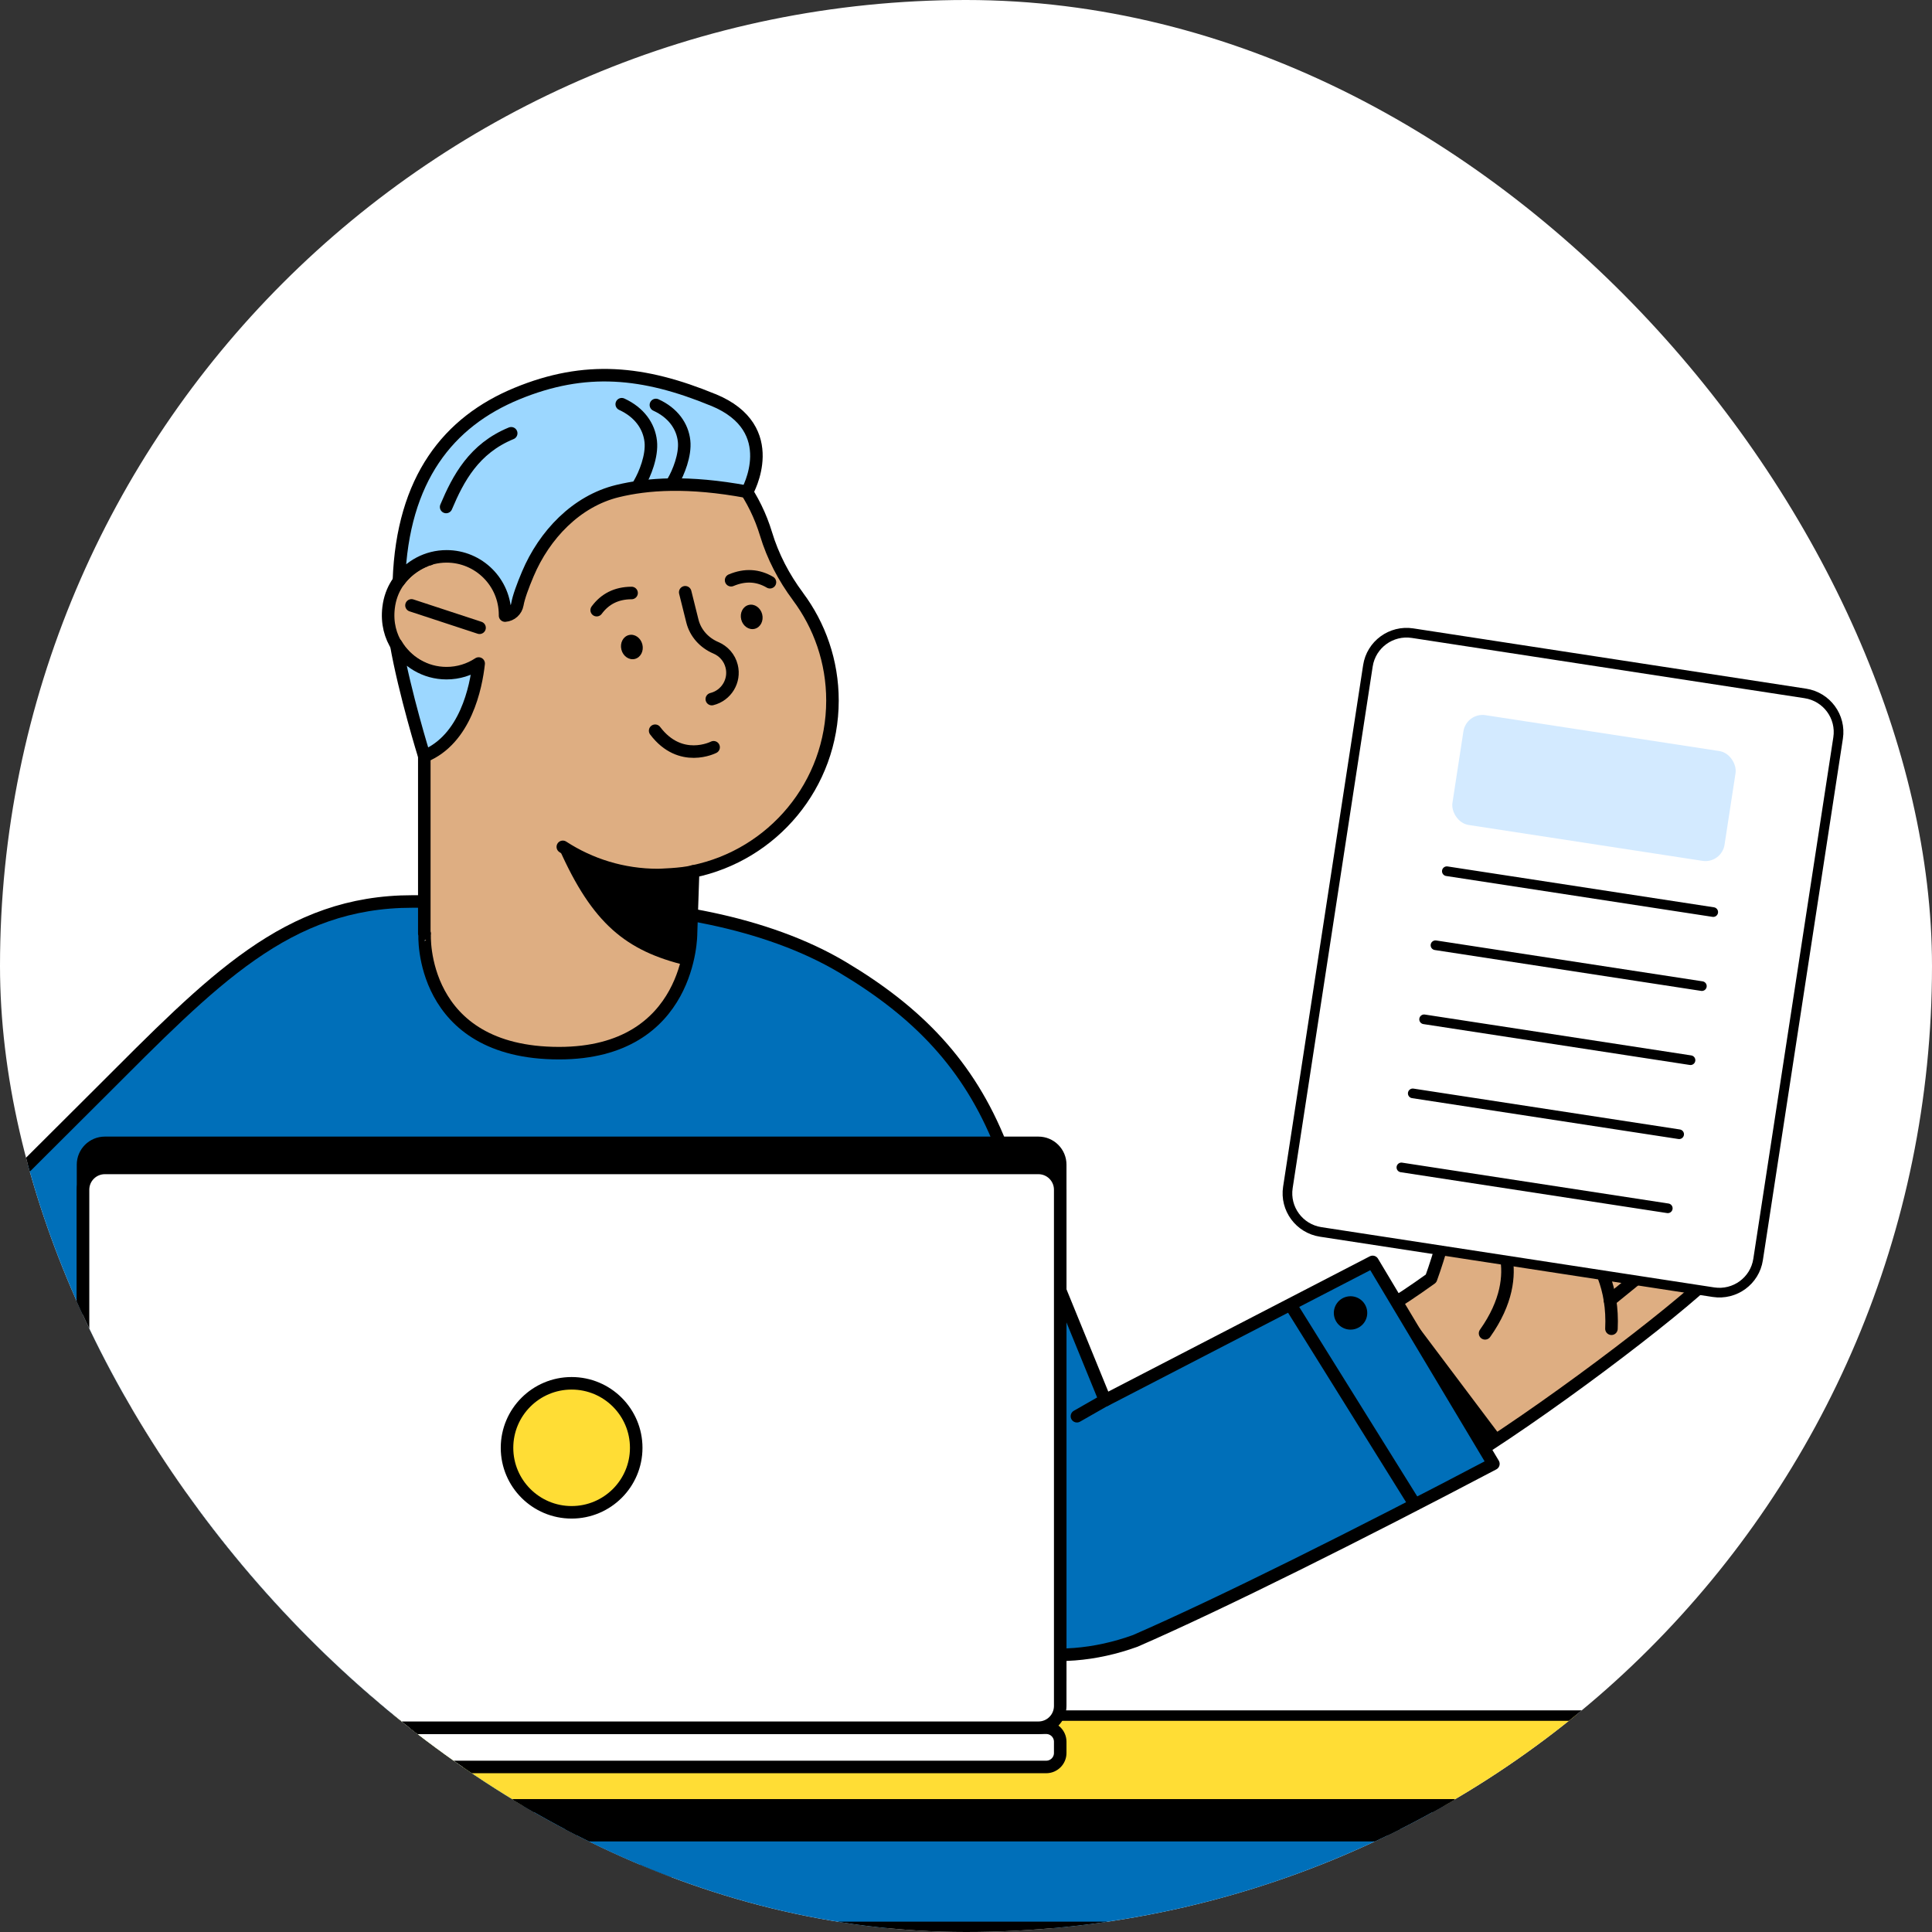 <svg width="400" height="400" viewBox="0 0 400 400" fill="none" xmlns="http://www.w3.org/2000/svg">
<rect x="0" y="0" width="400" height="400" fill="#333333" stroke="none"/>
<g clip-path="url(#clip0_2993_155655)">
<rect width="400" height="400" rx="200" fill="white"/>
<path d="M382.141 55.945V68.768" stroke="black" stroke-width="2.559" stroke-linecap="round" stroke-linejoin="round"/>
<path d="M382.141 78.977L382.141 91.8" stroke="black" stroke-width="2.559" stroke-linecap="round" stroke-linejoin="round"/>
<path d="M400.117 73.872H387.258" stroke="black" stroke-width="2.559" stroke-linecap="round" stroke-linejoin="round"/>
<path d="M377.024 73.872L364.164 73.872" stroke="black" stroke-width="2.559" stroke-linecap="round" stroke-linejoin="round"/>
<path d="M45.206 274.846C45.206 274.846 24.542 292.161 18.023 297.483C-4.249 315.679 -38.245 326.211 -47.938 305.596C-58.365 283.408 -68.403 189.509 -68.403 189.509L-19.129 189.544L-8.33 266.068L-9.515 256.383L20.59 226.367C44.133 202.841 59.385 186.641 85.392 186.641L109.324 186.71" fill="#006FB9"/>
<path d="M45.206 274.846C45.206 274.846 24.542 292.161 18.023 297.483C-4.249 315.679 -38.245 326.211 -47.938 305.596C-58.365 283.408 -68.403 189.509 -68.403 189.509L-19.129 189.544L-8.33 266.068L-9.515 256.383L20.59 226.367C44.133 202.841 59.385 186.641 85.392 186.641L109.324 186.71" stroke="black" stroke-width="2.594" stroke-linecap="round" stroke-linejoin="round"/>
<path d="M354.702 263.866C356.613 261.952 356.633 258.872 354.746 256.991C353.371 255.621 351.359 255.275 349.639 255.927C351.293 254.342 352.886 252.782 354.339 251.327C356.25 249.412 356.269 246.332 354.382 244.452C352.495 242.571 349.413 242.598 347.502 244.512L347.27 244.744C348.461 243.479 349.585 242.257 350.587 241.132C352.39 239.11 352.191 236.008 350.224 234.267C348.227 232.496 345.156 232.705 343.348 234.734C339.554 238.992 330.103 248.581 325.188 253.456C325.188 253.456 332.987 239.523 336.384 234.673C337.939 232.453 337.418 229.42 335.214 227.918C333.021 226.404 329.984 226.976 328.435 229.19C324.879 234.295 321.453 239.715 318.702 244.086C317.305 246.305 315.791 248.712 314.628 250.456C313.386 251.074 312.199 251.818 311.07 252.743L309.564 253.975C310.841 248.732 311.545 244.858 311.589 244.572C312.055 241.925 310.287 239.419 307.645 238.993C305.003 238.568 302.468 240.372 302.002 243.02C301.989 243.141 299.914 254.69 296.284 264.7C292.513 267.402 289.674 269.284 286.738 271.03C275.941 277.452 273.408 291.923 282.305 300.792C287.359 305.83 294.807 307.391 300.932 303.732C318.442 293.272 346.906 271.7 354.702 263.89L354.696 263.884L354.702 263.866Z" fill="#DEAE82" stroke="black" stroke-width="2.594" stroke-linecap="round" stroke-linejoin="round"/>
<path d="M347.445 244.568L330.291 260.692L347.445 244.568Z" fill="#F7D3BF"/>
<path d="M347.445 244.568L330.291 260.692" stroke="black" stroke-width="2.594" stroke-linecap="round" stroke-linejoin="round"/>
<path d="M349.539 256.027L333.325 269.209L349.539 256.027Z" fill="#F7D3BF"/>
<path d="M349.539 256.027L333.325 269.209" stroke="black" stroke-width="2.594" stroke-linecap="round" stroke-linejoin="round"/>
<path d="M321.206 252.153C321.206 252.153 334.456 257.976 333.634 275.102" stroke="black" stroke-width="2.594" stroke-linecap="round" stroke-linejoin="round"/>
<path d="M309.297 254.219C309.297 254.219 316.71 262.999 307.467 276.052" stroke="black" stroke-width="2.594" stroke-linecap="round" stroke-linejoin="round"/>
<path d="M307.697 300.119L311.155 297.959L288.166 267.393L307.697 300.119Z" fill="black"/>
<path d="M118.35 187.374C136.44 187.183 158.573 190.769 174.548 200.334C189.93 209.519 200.564 220.379 207.178 237.011L228.793 289.922L284.188 261.264L309.192 303.072C281.439 317.683 252.898 331.947 235.036 339.732C218.487 345.719 200.339 342.695 190.734 327.532C187.353 322.193 177.739 297.448 174.497 289.179L159.081 236.985" fill="#006FB9"/>
<path d="M118.35 187.374C136.44 187.183 158.573 190.769 174.548 200.334C189.93 209.519 200.564 220.379 207.178 237.011L228.793 289.922L284.188 261.264L309.192 303.072C281.439 317.683 252.898 331.947 235.036 339.732C218.487 345.719 200.339 342.695 190.734 327.532C187.353 322.193 177.739 297.448 174.497 289.179L159.081 236.985" stroke="black" stroke-width="2.594" stroke-linecap="round" stroke-linejoin="round"/>
<path d="M229.019 289.758L222.967 293.214" stroke="black" stroke-width="2.594" stroke-linecap="round"/>
<path d="M292.924 311.465L267.45 270.571" stroke="black" stroke-width="2.594" stroke-linecap="round"/>
<ellipse cx="3.457" cy="3.457" rx="3.457" ry="3.457" transform="matrix(-0.817 -0.577 -0.578 0.816 284.438 271.004)" fill="black"/>
<path d="M190.224 378.546C180.376 338.016 175.318 293.157 174.765 241.413C174.48 214.75 152.519 193.055 125.829 193.055H91.962C65.246 193.055 43.294 214.758 43.017 241.43C42.481 293.123 37.156 337.939 26.737 378.434C26.132 380.793 26.633 383.247 28.12 385.165C29.599 387.074 31.838 388.171 34.259 388.171H182.676C185.08 388.171 187.302 387.091 188.78 385.208C190.267 383.316 190.795 380.888 190.224 378.546Z" fill="#006FB9"/>
<path d="M43.882 241.44C43.38 289.919 38.547 335.996 27.575 378.651C26.451 383.032 29.737 387.3 34.267 387.3H182.676C187.163 387.3 190.448 383.101 189.385 378.738C179.01 336.048 174.419 289.936 173.9 241.414" stroke="black" stroke-width="2.594" stroke-linecap="round" stroke-linejoin="round"/>
<g clip-path="url(#clip1_2993_155655)">
<path d="M99.177 250.438H74.418C70.51 250.438 67.34 253.761 67.34 257.858V274.121C67.34 278.218 70.51 281.541 74.418 281.541H99.169C103.077 281.541 106.247 278.218 106.247 274.121V257.858C106.247 253.761 103.077 250.438 99.169 250.438H99.177Z" fill="#006FB9" stroke="black" stroke-width="2.594" stroke-linecap="round" stroke-linejoin="round"/>
<path fill-rule="evenodd" clip-rule="evenodd" d="M80.832 258.873C82.442 258.873 83.75 260.18 83.75 261.78C83.75 262.073 83.707 262.356 83.63 262.623H100.182V265.212H98.908V268.636H97.6V266.855H96.326V268.636H94.966V265.212H83.63C83.698 265.462 83.742 265.72 83.742 265.995C83.742 267.603 82.433 268.902 80.824 268.902C79.463 268.902 78.319 267.973 78 266.709C77.742 266.786 77.466 266.821 77.174 266.821C75.564 266.821 74.256 265.513 74.256 263.913C74.256 262.313 75.564 261.006 77.174 261.006C77.458 261.006 77.725 261.04 77.974 261.118C78.267 259.819 79.429 258.855 80.815 258.855L80.832 258.873ZM79.834 265.152C79.765 265.307 79.679 265.444 79.593 265.573C79.55 265.702 79.524 265.849 79.524 265.995C79.524 266.717 80.109 267.302 80.841 267.302C81.572 267.302 82.158 266.717 82.158 265.995C82.158 265.272 81.572 264.687 80.841 264.687C80.436 264.687 80.083 264.868 79.842 265.152H79.834ZM78.19 264.773C78.258 264.619 78.344 264.49 78.431 264.352C78.474 264.223 78.499 264.077 78.499 263.931C78.499 263.208 77.914 262.623 77.183 262.623C76.451 262.623 75.865 263.208 75.865 263.931C75.865 264.653 76.451 265.238 77.183 265.238C77.587 265.238 77.94 265.057 78.181 264.773H78.19ZM80.841 260.464C81.564 260.464 82.158 261.049 82.158 261.771C82.158 262.494 81.572 263.079 80.841 263.079C80.109 263.079 79.524 262.494 79.524 261.771C79.524 261.049 80.109 260.464 80.841 260.464Z" fill="#FFDD35"/>
</g>
<g clip-path="url(#clip2_2993_155655)">
<path d="M165.202 123.482C162.289 119.577 160.006 115.214 158.597 110.548C154.11 95.696 140.328 84.879 124.004 84.879C106.427 84.879 92.118 99.187 88.867 115.793C88.659 115.793 81.388 118.013 80.454 125.815C79.685 132.235 83.619 136.771 87.847 138.533V193.311H87.933C87.847 193.311 86.749 218.047 115.756 218.047C143.19 218.047 143.069 193.311 143.069 193.311L143.501 180.42C159.971 177.05 172.353 162.492 172.353 145.039C172.353 136.961 169.69 129.496 165.194 123.482H165.202Z" fill="#DEAE82" stroke="black" stroke-width="2.594" stroke-linecap="round" stroke-linejoin="round"/>
<path d="M143.501 180.421C141.262 181.043 136.212 181.164 136.212 181.164C128.95 181.164 122.189 179.021 116.525 175.332" stroke="black" stroke-width="2.594" stroke-linecap="round" stroke-linejoin="round"/>
<path d="M99.286 129.971L85.193 125.34" stroke="black" stroke-width="2.594" stroke-linecap="round" stroke-linejoin="round"/>
<path d="M142.126 199.895C129.581 196.89 122.638 191.222 115.756 175.703C126.622 182.921 135.747 181.319 142.991 181.319C143.54 186.01 142.991 196.439 142.126 199.895Z" fill="black"/>
<path d="M141.867 122.621L143.35 128.571C143.978 131.094 145.813 133.103 148.213 134.12C149.784 134.785 151.041 136.153 151.481 137.936C152.235 140.949 150.388 143.999 147.371 144.74" stroke="black" stroke-width="2.594" stroke-linecap="round" stroke-linejoin="round"/>
<path d="M156.254 130.19C157.452 129.889 158.145 128.539 157.801 127.174C157.457 125.809 156.207 124.947 155.009 125.248C153.811 125.549 153.118 126.899 153.462 128.264C153.806 129.629 155.056 130.492 156.254 130.19Z" fill="black"/>
<path d="M131.445 136.425C132.643 136.124 133.336 134.773 132.992 133.408C132.649 132.044 131.399 131.181 130.201 131.482C129.002 131.783 128.31 133.134 128.654 134.499C128.997 135.864 130.247 136.726 131.445 136.425Z" fill="black"/>
<path d="M147.745 154.713C147.745 154.713 140.894 158.243 135.641 151.289" stroke="black" stroke-width="2.594" stroke-linecap="round" stroke-linejoin="round"/>
<path d="M151.367 120.13C154.308 118.887 156.972 119.113 159.41 120.544" stroke="black" stroke-width="2.594" stroke-linecap="round" stroke-linejoin="round"/>
<path d="M130.763 122.773C127.571 122.786 125.221 124.041 123.537 126.326" stroke="black" stroke-width="2.594" stroke-linecap="round" stroke-linejoin="round"/>
<path d="M147.666 82.805C133.219 76.852 121.158 75.66 107.013 81.492C92.868 87.324 83.349 99.1 82.588 120.225L82.614 120.268C84.81 117.201 88.398 115.188 92.462 115.188C99.145 115.188 104.566 120.605 104.566 127.284C104.566 127.336 104.566 127.396 104.566 127.448C105.846 127.353 106.892 126.411 107.117 125.141C107.377 123.638 108.225 121.324 109.279 118.832C112.701 110.735 119.325 103.742 127.868 101.668C133.995 100.181 142.445 99.541 154.687 101.822C154.687 101.822 162.14 88.758 147.692 82.805H147.666Z" fill="#9CD7FF" stroke="black" stroke-width="2.594" stroke-linecap="round" stroke-linejoin="round"/>
<path d="M92.453 139.371C88.001 139.371 84.119 136.961 82.018 133.375C83.781 143.466 87.845 156.565 87.845 156.565C96.422 153.057 98.566 142.222 99.102 137.375C97.191 138.637 94.909 139.371 92.453 139.371Z" fill="#9CD7FF" stroke="black" stroke-width="2.594" stroke-linecap="round" stroke-linejoin="round"/>
<path d="M135.795 83.844C139.357 85.468 141.294 88.242 141.631 91.291C141.951 94.212 140.438 97.884 139.357 99.715" stroke="black" stroke-width="2.594" stroke-linecap="round"/>
<path d="M129.263 82.509C128.612 82.21 127.842 82.496 127.544 83.147C127.245 83.798 127.531 84.568 128.183 84.866L129.263 82.509ZM134.73 91.391L136.019 91.25L136.019 91.249L134.73 91.391ZM131.271 99.447L130.615 100.565L132.851 101.878L133.508 100.76L131.271 99.447ZM128.183 84.866C131.476 86.375 133.149 88.875 133.441 91.532L136.019 91.249C135.617 87.597 133.303 84.36 129.263 82.509L128.183 84.866ZM133.441 91.531C133.578 92.791 133.324 94.302 132.862 95.784C132.405 97.251 131.778 98.583 131.271 99.447L133.508 100.76C134.113 99.729 134.821 98.216 135.338 96.555C135.851 94.909 136.211 93.01 136.019 91.25L133.441 91.531Z" fill="black"/>
<path d="M105.838 89.707C98.16 92.852 94.883 99.004 92.367 104.965" stroke="black" stroke-width="2.594" stroke-linecap="round"/>
</g>
<g clip-path="url(#clip3_2993_155655)">
<path d="M431.16 391.399C430.269 388.487 427.589 386.5 424.546 386.5H401.063C396.256 386.5 392.919 391.278 394.57 395.788L399.974 410.545H437.005L431.16 391.399Z" fill="black"/>
<path d="M542.944 354.98H-229.22C-233.04 354.98 -236.137 358.075 -236.137 361.892V366.878C-236.137 370.695 -233.04 373.79 -229.22 373.79H542.944C546.764 373.79 549.86 370.695 549.86 366.878V361.892C549.86 358.075 546.764 354.98 542.944 354.98Z" fill="#FFDD35" stroke="black" stroke-width="2.594" stroke-linecap="round" stroke-linejoin="round"/>
<path d="M-205.631 373.852H519.36V385.325C519.36 392.955 513.161 399.149 505.527 399.149H-191.797C-199.432 399.149 -205.631 392.955 -205.631 385.325V373.852Z" fill="#006FB9" stroke="black" stroke-width="2.594" stroke-linecap="round" stroke-linejoin="round"/>
<path d="M519.369 373.852H-205.631V379.951H519.369V373.852Z" fill="black" stroke="black" stroke-width="2.594" stroke-linecap="round" stroke-linejoin="round"/>
</g>
<path d="M216.607 357.711H20.092C18.49 357.711 17.191 359.008 17.191 360.607V362.934C17.191 364.533 18.49 365.83 20.092 365.83H216.607C218.209 365.83 219.507 364.533 219.507 362.934V360.607C219.507 359.008 218.209 357.711 216.607 357.711Z" fill="white" stroke="black" stroke-width="2.594"/>
<path d="M214.989 236.617H21.71C19.214 236.617 17.191 238.637 17.191 241.129V348.013C17.191 350.504 19.214 352.524 21.71 352.524H214.989C217.484 352.524 219.507 350.504 219.507 348.013V241.129C219.507 238.637 217.484 236.617 214.989 236.617Z" fill="black" stroke="black" stroke-width="2.594"/>
<path d="M214.989 241.805H21.71C19.214 241.805 17.191 243.825 17.191 246.316V353.2C17.191 355.692 19.214 357.712 21.71 357.712H214.989C217.484 357.712 219.507 355.692 219.507 353.2V246.316C219.507 243.825 217.484 241.805 214.989 241.805Z" fill="white" stroke="black" stroke-width="2.594"/>
<path d="M118.347 313.108C125.734 313.108 131.722 307.129 131.722 299.753C131.722 292.378 125.734 286.398 118.347 286.398C110.961 286.398 104.973 292.378 104.973 299.753C104.973 307.129 110.961 313.108 118.347 313.108Z" fill="#FFDD35" stroke="black" stroke-width="2.594"/>
<path d="M373.772 143.566L292.454 131.089C288.026 130.41 283.889 133.436 283.212 137.849L266.643 245.838C265.966 250.251 269.006 254.378 273.434 255.058L354.752 267.534C359.179 268.213 363.317 265.187 363.994 260.774L380.562 152.785C381.239 148.373 378.199 144.245 373.772 143.566Z" fill="white" stroke="black" stroke-width="2" stroke-linecap="round" stroke-linejoin="round"/>
<path d="M299.553 180.375L354.706 188.837" stroke="black" stroke-width="2" stroke-linecap="round" stroke-linejoin="round"/>
<path d="M297.201 195.703L352.354 204.165" stroke="black" stroke-width="2" stroke-linecap="round" stroke-linejoin="round"/>
<path d="M294.848 211.039L350.001 219.501" stroke="black" stroke-width="2" stroke-linecap="round" stroke-linejoin="round"/>
<path d="M292.496 226.371L347.649 234.833" stroke="black" stroke-width="2" stroke-linecap="round" stroke-linejoin="round"/>
<path d="M290.143 241.703L345.296 250.165" stroke="black" stroke-width="2" stroke-linecap="round" stroke-linejoin="round"/>
<rect x="303.592" y="147.461" width="57" height="23" rx="4" transform="rotate(8.723 303.592 147.461)" fill="#D3EAFF"/>
</g>
<defs>
<clipPath id="clip0_2993_155655">
<rect width="400" height="400" rx="200" fill="white"/>
</clipPath>
<clipPath id="clip1_2993_155655">
<rect width="40.636" height="32.832" fill="white" transform="translate(66.475 249.574)"/>
</clipPath>
<clipPath id="clip2_2993_155655">
<rect width="138.612" height="182.234" fill="white" transform="translate(43.129 50.855)"/>
</clipPath>
<clipPath id="clip3_2993_155655">
<rect width="788.513" height="56.16" fill="white" transform="translate(-237 354.117)"/>
</clipPath>
</defs>
</svg>

